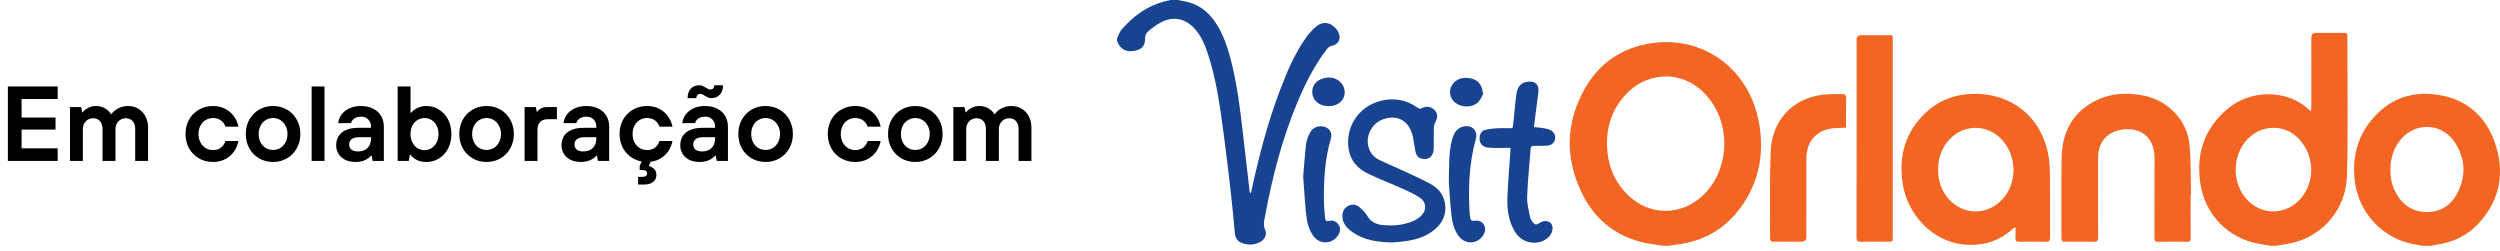 <?xml version="1.0" encoding="UTF-8"?>
<svg xmlns="http://www.w3.org/2000/svg" width="329" height="33" viewBox="0 0 329 33" fill="none">
  <path d="M1.036 21.175V11.375H7.588V13.027H2.842V15.463H7.308V17.059H2.842V19.523H7.588V21.175H1.036ZM9.209 21.175V14.091H10.678L10.819 14.777H10.889C11.038 14.562 11.271 14.371 11.588 14.203C11.906 14.035 12.251 13.951 12.624 13.951C13.101 13.951 13.511 14.063 13.857 14.287C14.211 14.502 14.459 14.745 14.598 15.015H14.668C14.855 14.735 15.145 14.488 15.537 14.273C15.928 14.059 16.377 13.951 16.881 13.951C17.375 13.951 17.819 14.072 18.21 14.315C18.612 14.558 18.924 14.894 19.148 15.323C19.372 15.752 19.485 16.238 19.485 16.779V21.175H17.791V16.975C17.791 16.686 17.739 16.434 17.637 16.219C17.534 16.005 17.389 15.841 17.203 15.729C17.016 15.617 16.797 15.561 16.544 15.561C16.302 15.561 16.078 15.622 15.873 15.743C15.667 15.864 15.504 16.032 15.383 16.247C15.261 16.462 15.2 16.704 15.2 16.975V21.175H13.492V16.975C13.492 16.686 13.441 16.434 13.338 16.219C13.236 16.005 13.091 15.841 12.905 15.729C12.718 15.617 12.503 15.561 12.261 15.561C12.008 15.561 11.78 15.622 11.575 15.743C11.369 15.864 11.206 16.032 11.085 16.247C10.963 16.462 10.902 16.704 10.902 16.975V21.175H9.209ZM28.014 21.315C27.342 21.315 26.731 21.157 26.18 20.839C25.63 20.522 25.196 20.083 24.878 19.523C24.57 18.963 24.416 18.333 24.416 17.633C24.416 16.933 24.57 16.303 24.878 15.743C25.196 15.183 25.63 14.745 26.18 14.427C26.731 14.11 27.342 13.951 28.014 13.951C28.64 13.951 29.186 14.077 29.652 14.329C30.128 14.581 30.511 14.912 30.8 15.323C31.09 15.734 31.281 16.182 31.374 16.667H29.666C29.554 16.331 29.358 16.061 29.078 15.855C28.808 15.64 28.453 15.533 28.014 15.533C27.669 15.533 27.352 15.622 27.062 15.799C26.773 15.967 26.544 16.215 26.376 16.541C26.208 16.858 26.124 17.223 26.124 17.633C26.124 18.044 26.208 18.413 26.376 18.739C26.544 19.056 26.773 19.304 27.062 19.481C27.352 19.659 27.669 19.747 28.014 19.747C28.453 19.747 28.808 19.64 29.078 19.425C29.358 19.201 29.554 18.912 29.666 18.557H31.374C31.281 19.052 31.09 19.509 30.8 19.929C30.511 20.349 30.128 20.685 29.652 20.937C29.186 21.189 28.64 21.315 28.014 21.315ZM35.93 21.315C35.258 21.315 34.647 21.157 34.096 20.839C33.555 20.522 33.126 20.083 32.808 19.523C32.5 18.963 32.346 18.333 32.346 17.633C32.346 16.933 32.5 16.303 32.808 15.743C33.126 15.183 33.555 14.745 34.096 14.427C34.647 14.11 35.258 13.951 35.93 13.951C36.611 13.951 37.223 14.11 37.764 14.427C38.315 14.745 38.744 15.183 39.052 15.743C39.37 16.303 39.528 16.933 39.528 17.633C39.528 18.333 39.37 18.963 39.052 19.523C38.744 20.083 38.315 20.522 37.764 20.839C37.223 21.157 36.611 21.315 35.93 21.315ZM35.93 19.733C36.276 19.733 36.593 19.649 36.882 19.481C37.172 19.304 37.4 19.056 37.568 18.739C37.745 18.413 37.834 18.044 37.834 17.633C37.834 17.223 37.745 16.858 37.568 16.541C37.4 16.215 37.172 15.967 36.882 15.799C36.593 15.622 36.276 15.533 35.93 15.533C35.585 15.533 35.267 15.622 34.978 15.799C34.689 15.967 34.46 16.215 34.292 16.541C34.124 16.858 34.04 17.223 34.04 17.633C34.04 18.044 34.124 18.413 34.292 18.739C34.46 19.056 34.689 19.304 34.978 19.481C35.267 19.649 35.585 19.733 35.93 19.733ZM41.011 21.175V11.375H42.705V21.175H41.011ZM46.79 21.315C46.277 21.315 45.824 21.222 45.432 21.035C45.049 20.839 44.755 20.578 44.55 20.251C44.345 19.915 44.242 19.542 44.242 19.131C44.242 18.674 44.345 18.273 44.55 17.927C44.765 17.582 45.087 17.311 45.516 17.115C45.955 16.919 46.491 16.821 47.126 16.821H48.82V16.667C48.82 16.275 48.699 15.958 48.456 15.715C48.223 15.473 47.905 15.351 47.504 15.351C47.252 15.351 47.033 15.393 46.846 15.477C46.659 15.561 46.51 15.668 46.398 15.799C46.295 15.921 46.225 16.056 46.188 16.205H44.508C44.545 15.813 44.685 15.444 44.928 15.099C45.18 14.754 45.521 14.479 45.95 14.273C46.389 14.059 46.907 13.951 47.504 13.951C48.12 13.951 48.652 14.068 49.1 14.301C49.557 14.525 49.907 14.842 50.15 15.253C50.393 15.664 50.514 16.135 50.514 16.667V21.175H49.044L48.904 20.475H48.834C48.675 20.69 48.414 20.886 48.05 21.063C47.686 21.231 47.266 21.315 46.79 21.315ZM47.07 19.929C47.434 19.929 47.747 19.864 48.008 19.733C48.269 19.593 48.47 19.397 48.61 19.145C48.75 18.893 48.82 18.599 48.82 18.263V18.053H47.294C46.837 18.053 46.496 18.142 46.272 18.319C46.057 18.487 45.95 18.716 45.95 19.005C45.95 19.285 46.043 19.509 46.23 19.677C46.426 19.845 46.706 19.929 47.07 19.929ZM56.125 21.315C55.649 21.315 55.234 21.231 54.879 21.063C54.525 20.886 54.235 20.652 54.011 20.363H53.941L53.801 21.175H52.331V11.375H54.025V14.847H54.095C54.301 14.595 54.576 14.385 54.921 14.217C55.276 14.04 55.677 13.951 56.125 13.951C56.732 13.951 57.283 14.11 57.777 14.427C58.281 14.735 58.678 15.169 58.967 15.729C59.257 16.28 59.401 16.915 59.401 17.633C59.401 18.352 59.257 18.991 58.967 19.551C58.678 20.102 58.281 20.536 57.777 20.853C57.283 21.161 56.732 21.315 56.125 21.315ZM55.873 19.761C56.209 19.761 56.513 19.672 56.783 19.495C57.063 19.318 57.287 19.07 57.455 18.753C57.623 18.427 57.707 18.053 57.707 17.633C57.707 17.213 57.623 16.845 57.455 16.527C57.297 16.21 57.077 15.967 56.797 15.799C56.517 15.622 56.209 15.533 55.873 15.533C55.528 15.533 55.215 15.622 54.935 15.799C54.655 15.967 54.431 16.21 54.263 16.527C54.105 16.845 54.025 17.213 54.025 17.633C54.025 18.053 54.109 18.427 54.277 18.753C54.445 19.07 54.665 19.318 54.935 19.495C55.215 19.672 55.528 19.761 55.873 19.761ZM64.026 21.315C63.354 21.315 62.742 21.157 62.192 20.839C61.651 20.522 61.221 20.083 60.904 19.523C60.596 18.963 60.442 18.333 60.442 17.633C60.442 16.933 60.596 16.303 60.904 15.743C61.221 15.183 61.651 14.745 62.192 14.427C62.742 14.11 63.354 13.951 64.026 13.951C64.707 13.951 65.319 14.11 65.86 14.427C66.41 14.745 66.84 15.183 67.148 15.743C67.465 16.303 67.624 16.933 67.624 17.633C67.624 18.333 67.465 18.963 67.148 19.523C66.84 20.083 66.41 20.522 65.86 20.839C65.319 21.157 64.707 21.315 64.026 21.315ZM64.026 19.733C64.371 19.733 64.689 19.649 64.978 19.481C65.267 19.304 65.496 19.056 65.664 18.739C65.841 18.413 65.93 18.044 65.93 17.633C65.93 17.223 65.841 16.858 65.664 16.541C65.496 16.215 65.267 15.967 64.978 15.799C64.689 15.622 64.371 15.533 64.026 15.533C63.681 15.533 63.363 15.622 63.074 15.799C62.785 15.967 62.556 16.215 62.388 16.541C62.22 16.858 62.136 17.223 62.136 17.633C62.136 18.044 62.22 18.413 62.388 18.739C62.556 19.056 62.785 19.304 63.074 19.481C63.363 19.649 63.681 19.733 64.026 19.733ZM69.037 21.175V14.091H70.507L70.647 14.707H70.717C70.838 14.521 71.001 14.371 71.207 14.259C71.421 14.147 71.683 14.091 71.991 14.091H73.293V15.687H72.117C71.659 15.687 71.314 15.809 71.081 16.051C70.847 16.285 70.731 16.63 70.731 17.087V21.175H69.037ZM76.444 21.315C75.931 21.315 75.478 21.222 75.086 21.035C74.704 20.839 74.41 20.578 74.204 20.251C73.999 19.915 73.896 19.542 73.896 19.131C73.896 18.674 73.999 18.273 74.204 17.927C74.419 17.582 74.741 17.311 75.17 17.115C75.609 16.919 76.146 16.821 76.78 16.821H78.474V16.667C78.474 16.275 78.353 15.958 78.11 15.715C77.877 15.473 77.56 15.351 77.158 15.351C76.906 15.351 76.687 15.393 76.5 15.477C76.314 15.561 76.164 15.668 76.052 15.799C75.95 15.921 75.88 16.056 75.842 16.205H74.162C74.2 15.813 74.34 15.444 74.582 15.099C74.834 14.754 75.175 14.479 75.604 14.273C76.043 14.059 76.561 13.951 77.158 13.951C77.774 13.951 78.306 14.068 78.754 14.301C79.212 14.525 79.562 14.842 79.804 15.253C80.047 15.664 80.168 16.135 80.168 16.667V21.175H78.698L78.558 20.475H78.488C78.33 20.69 78.068 20.886 77.704 21.063C77.34 21.231 76.92 21.315 76.444 21.315ZM76.724 19.929C77.088 19.929 77.401 19.864 77.662 19.733C77.924 19.593 78.124 19.397 78.264 19.145C78.404 18.893 78.474 18.599 78.474 18.263V18.053H76.948C76.491 18.053 76.15 18.142 75.926 18.319C75.712 18.487 75.604 18.716 75.604 19.005C75.604 19.285 75.698 19.509 75.884 19.677C76.08 19.845 76.36 19.929 76.724 19.929ZM85.135 21.315C84.463 21.315 83.852 21.157 83.302 20.839C82.751 20.522 82.317 20.083 81.999 19.523C81.692 18.963 81.537 18.333 81.537 17.633C81.537 16.933 81.692 16.303 81.999 15.743C82.317 15.183 82.751 14.745 83.302 14.427C83.852 14.11 84.463 13.951 85.135 13.951C85.761 13.951 86.307 14.077 86.773 14.329C87.249 14.581 87.632 14.912 87.921 15.323C88.211 15.734 88.402 16.182 88.496 16.667H86.787C86.675 16.331 86.48 16.061 86.2 15.855C85.929 15.64 85.574 15.533 85.135 15.533C84.79 15.533 84.473 15.622 84.183 15.799C83.894 15.967 83.665 16.215 83.498 16.541C83.329 16.858 83.246 17.223 83.246 17.633C83.246 18.044 83.329 18.413 83.498 18.739C83.665 19.056 83.894 19.304 84.183 19.481C84.473 19.659 84.79 19.747 85.135 19.747C85.574 19.747 85.929 19.64 86.2 19.425C86.48 19.201 86.675 18.912 86.787 18.557H88.496C88.402 19.052 88.211 19.509 87.921 19.929C87.632 20.349 87.249 20.685 86.773 20.937C86.307 21.189 85.761 21.315 85.135 21.315ZM83.974 24.283V23.275H84.576C84.772 23.275 84.916 23.233 85.01 23.149C85.112 23.075 85.163 22.967 85.163 22.827C85.163 22.687 85.112 22.575 85.01 22.491C84.916 22.416 84.772 22.379 84.576 22.379H84.183V21.833L84.59 20.895L85.668 21.175L85.388 21.833C85.658 21.917 85.891 22.052 86.088 22.239C86.284 22.435 86.382 22.687 86.382 22.995C86.382 23.247 86.321 23.471 86.2 23.667C86.078 23.863 85.896 24.012 85.653 24.115C85.42 24.227 85.14 24.283 84.814 24.283H83.974ZM92.071 21.315C91.558 21.315 91.105 21.222 90.713 21.035C90.331 20.839 90.037 20.578 89.831 20.251C89.626 19.915 89.523 19.542 89.523 19.131C89.523 18.674 89.626 18.273 89.831 17.927C90.046 17.582 90.368 17.311 90.797 17.115C91.236 16.919 91.773 16.821 92.407 16.821H94.101V16.667C94.101 16.275 93.98 15.958 93.737 15.715C93.504 15.473 93.187 15.351 92.785 15.351C92.533 15.351 92.314 15.393 92.127 15.477C91.941 15.561 91.791 15.668 91.679 15.799C91.577 15.921 91.507 16.056 91.469 16.205H89.789C89.827 15.813 89.967 15.444 90.209 15.099C90.461 14.754 90.802 14.479 91.231 14.273C91.67 14.059 92.188 13.951 92.785 13.951C93.401 13.951 93.933 14.068 94.381 14.301C94.839 14.525 95.189 14.842 95.431 15.253C95.674 15.664 95.795 16.135 95.795 16.667V21.175H94.325L94.185 20.475H94.115C93.957 20.69 93.695 20.886 93.331 21.063C92.967 21.231 92.547 21.315 92.071 21.315ZM92.351 19.929C92.715 19.929 93.028 19.864 93.289 19.733C93.551 19.593 93.751 19.397 93.891 19.145C94.031 18.893 94.101 18.599 94.101 18.263V18.053H92.575C92.118 18.053 91.777 18.142 91.553 18.319C91.339 18.487 91.231 18.716 91.231 19.005C91.231 19.285 91.325 19.509 91.511 19.677C91.707 19.845 91.987 19.929 92.351 19.929ZM90.489 12.915C90.489 12.374 90.629 11.959 90.909 11.669C91.199 11.37 91.558 11.221 91.987 11.221C92.165 11.221 92.319 11.249 92.449 11.305C92.58 11.361 92.734 11.441 92.911 11.543C93.033 11.618 93.135 11.678 93.219 11.725C93.313 11.762 93.406 11.781 93.499 11.781C93.639 11.781 93.756 11.735 93.849 11.641C93.952 11.539 94.003 11.399 94.003 11.221H95.151C95.151 11.753 95.007 12.168 94.717 12.467C94.437 12.766 94.083 12.915 93.653 12.915C93.476 12.915 93.322 12.887 93.191 12.831C93.061 12.775 92.907 12.696 92.729 12.593C92.617 12.509 92.515 12.448 92.421 12.411C92.328 12.374 92.235 12.355 92.141 12.355C92.001 12.355 91.88 12.406 91.777 12.509C91.684 12.602 91.637 12.738 91.637 12.915H90.489ZM100.748 21.315C100.076 21.315 99.465 21.157 98.915 20.839C98.373 20.522 97.944 20.083 97.626 19.523C97.319 18.963 97.165 18.333 97.165 17.633C97.165 16.933 97.319 16.303 97.626 15.743C97.944 15.183 98.373 14.745 98.915 14.427C99.465 14.11 100.076 13.951 100.748 13.951C101.43 13.951 102.041 14.11 102.582 14.427C103.133 14.745 103.562 15.183 103.87 15.743C104.188 16.303 104.346 16.933 104.346 17.633C104.346 18.333 104.188 18.963 103.87 19.523C103.562 20.083 103.133 20.522 102.582 20.839C102.041 21.157 101.43 21.315 100.748 21.315ZM100.748 19.733C101.094 19.733 101.411 19.649 101.7 19.481C101.99 19.304 102.218 19.056 102.386 18.739C102.564 18.413 102.652 18.044 102.652 17.633C102.652 17.223 102.564 16.858 102.386 16.541C102.218 16.215 101.99 15.967 101.7 15.799C101.411 15.622 101.094 15.533 100.748 15.533C100.403 15.533 100.086 15.622 99.796 15.799C99.507 15.967 99.278 16.215 99.111 16.541C98.942 16.858 98.859 17.223 98.859 17.633C98.859 18.044 98.942 18.413 99.111 18.739C99.278 19.056 99.507 19.304 99.796 19.481C100.086 19.649 100.403 19.733 100.748 19.733ZM112.534 21.315C111.862 21.315 111.251 21.157 110.7 20.839C110.149 20.522 109.715 20.083 109.398 19.523C109.09 18.963 108.936 18.333 108.936 17.633C108.936 16.933 109.09 16.303 109.398 15.743C109.715 15.183 110.149 14.745 110.7 14.427C111.251 14.11 111.862 13.951 112.534 13.951C113.159 13.951 113.705 14.077 114.172 14.329C114.648 14.581 115.031 14.912 115.32 15.323C115.609 15.734 115.801 16.182 115.894 16.667H114.186C114.074 16.331 113.878 16.061 113.598 15.855C113.327 15.64 112.973 15.533 112.534 15.533C112.189 15.533 111.871 15.622 111.582 15.799C111.293 15.967 111.064 16.215 110.896 16.541C110.728 16.858 110.644 17.223 110.644 17.633C110.644 18.044 110.728 18.413 110.896 18.739C111.064 19.056 111.293 19.304 111.582 19.481C111.871 19.659 112.189 19.747 112.534 19.747C112.973 19.747 113.327 19.64 113.598 19.425C113.878 19.201 114.074 18.912 114.186 18.557H115.894C115.801 19.052 115.609 19.509 115.32 19.929C115.031 20.349 114.648 20.685 114.172 20.937C113.705 21.189 113.159 21.315 112.534 21.315ZM120.45 21.315C119.778 21.315 119.166 21.157 118.616 20.839C118.074 20.522 117.645 20.083 117.328 19.523C117.02 18.963 116.866 18.333 116.866 17.633C116.866 16.933 117.02 16.303 117.328 15.743C117.645 15.183 118.074 14.745 118.616 14.427C119.166 14.11 119.778 13.951 120.45 13.951C121.131 13.951 121.742 14.11 122.284 14.427C122.834 14.745 123.264 15.183 123.572 15.743C123.889 16.303 124.048 16.933 124.048 17.633C124.048 18.333 123.889 18.963 123.572 19.523C123.264 20.083 122.834 20.522 122.284 20.839C121.742 21.157 121.131 21.315 120.45 21.315ZM120.45 19.733C120.795 19.733 121.112 19.649 121.402 19.481C121.691 19.304 121.92 19.056 122.088 18.739C122.265 18.413 122.354 18.044 122.354 17.633C122.354 17.223 122.265 16.858 122.088 16.541C121.92 16.215 121.691 15.967 121.402 15.799C121.112 15.622 120.795 15.533 120.45 15.533C120.104 15.533 119.787 15.622 119.498 15.799C119.208 15.967 118.98 16.215 118.812 16.541C118.644 16.858 118.56 17.223 118.56 17.633C118.56 18.044 118.644 18.413 118.812 18.739C118.98 19.056 119.208 19.304 119.498 19.481C119.787 19.649 120.104 19.733 120.45 19.733ZM125.46 21.175V14.091H126.93L127.07 14.777H127.14C127.29 14.562 127.523 14.371 127.84 14.203C128.158 14.035 128.503 13.951 128.876 13.951C129.352 13.951 129.763 14.063 130.108 14.287C130.463 14.502 130.71 14.745 130.85 15.015H130.92C131.107 14.735 131.396 14.488 131.788 14.273C132.18 14.059 132.628 13.951 133.132 13.951C133.627 13.951 134.07 14.072 134.462 14.315C134.864 14.558 135.176 14.894 135.4 15.323C135.624 15.752 135.736 16.238 135.736 16.779V21.175H134.042V16.975C134.042 16.686 133.991 16.434 133.888 16.219C133.786 16.005 133.641 15.841 133.454 15.729C133.268 15.617 133.048 15.561 132.796 15.561C132.554 15.561 132.33 15.622 132.124 15.743C131.919 15.864 131.756 16.032 131.634 16.247C131.513 16.462 131.452 16.704 131.452 16.975V21.175H129.744V16.975C129.744 16.686 129.693 16.434 129.59 16.219C129.488 16.005 129.343 15.841 129.156 15.729C128.97 15.617 128.755 15.561 128.512 15.561C128.26 15.561 128.032 15.622 127.826 15.743C127.621 15.864 127.458 16.032 127.336 16.247C127.215 16.462 127.154 16.704 127.154 16.975V21.175H125.46Z" fill="black"></path>
  <path d="M218.91 32.351C218.469 32.286 218.029 32.219 217.588 32.159C213.206 31.549 209.991 29.235 208.11 25.276C205.927 20.683 206.061 16.042 208.597 11.606C210.508 8.264 213.456 6.28 217.287 5.695C224.118 4.651 230.007 9.021 231.396 15.719C232.268 19.925 231.596 23.881 229.011 27.384C226.99 30.121 224.247 31.711 220.858 32.154C220.417 32.211 219.979 32.285 219.539 32.351H218.909H218.91ZM219.336 10.052C217.285 10.094 215.615 10.788 214.243 12.142C212.236 14.121 211.369 16.555 211.49 19.351C211.597 21.822 212.485 23.967 214.272 25.698C217.035 28.374 221.095 28.432 223.954 25.858C227.433 22.725 227.933 16.953 225.046 13.149C223.585 11.223 221.672 10.131 219.336 10.052Z" fill="#F36523"></path>
  <path d="M298.84 32.35C298.269 32.256 297.697 32.175 297.13 32.064C293.193 31.295 290.221 28.258 289.585 24.267C288.949 20.27 290.073 16.866 293.233 14.257C296.101 11.888 300.485 11.789 303.309 13.964C303.556 14.153 303.789 14.362 304.113 14.631C304.14 14.378 304.171 14.214 304.171 14.05C304.174 11.017 304.173 7.985 304.173 4.952C304.173 4.535 304.374 4.326 304.776 4.325C306.007 4.325 307.238 4.334 308.468 4.321C308.791 4.317 308.918 4.405 308.917 4.752C308.906 10.876 309.037 17.006 308.862 23.125C308.725 27.918 305.183 31.566 300.657 32.159C300.26 32.211 299.866 32.286 299.47 32.35H298.84ZM299.319 16.816C298.306 16.827 297.493 17.052 296.748 17.515C293.961 19.243 293.356 23.448 295.518 26.064C297.326 28.253 300.464 28.421 302.481 26.437C304.415 24.534 304.718 21.387 303.166 19.072C302.221 17.662 300.908 16.869 299.32 16.816H299.319Z" fill="#F36523"></path>
  <path d="M318.755 32.35C318.273 32.255 317.792 32.163 317.313 32.062C313.491 31.25 310.493 27.997 309.937 24.129C309.505 21.117 310.059 18.347 311.963 15.95C314.138 13.212 317.044 11.994 320.5 12.429C324.38 12.916 327.067 15.129 328.33 18.796C329.659 22.652 329.043 26.269 326.227 29.349C324.68 31.042 322.701 31.953 320.429 32.235C320.288 32.253 320.154 32.311 320.016 32.35H318.754H318.755ZM314.576 22.378C314.571 23.305 314.733 24.2 315.129 25.04C315.96 26.804 317.327 27.867 319.298 27.904C321.112 27.938 322.518 27.064 323.359 25.462C324.559 23.179 324.466 20.869 323.05 18.722C321.383 16.194 317.939 16.023 315.983 18.301C314.982 19.468 314.586 20.859 314.577 22.377L314.576 22.378Z" fill="#F36523"></path>
  <path d="M155.02 0C155.238 0.044 155.455 0.097 155.674 0.131C157.523 0.422 158.915 1.407 159.943 2.941C161.072 4.627 161.656 6.533 162.128 8.478C162.857 11.486 163.228 14.553 163.576 17.624C163.862 20.143 164.157 22.661 164.45 25.178C164.461 25.265 164.481 25.352 164.58 25.46C164.613 25.366 164.659 25.274 164.679 25.176C165.65 20.657 166.807 16.189 168.453 11.861C169.365 9.46 170.359 7.092 171.852 4.981C172.245 4.424 172.718 3.896 173.243 3.464C174.578 2.363 176.025 3.569 176.257 4.615C176.416 5.33 176.007 5.885 175.291 6.021C175.072 6.063 174.821 6.207 174.684 6.382C172.923 8.637 171.678 11.18 170.597 13.811C168.703 18.422 167.462 23.221 166.545 28.11C166.492 28.39 166.444 28.671 166.385 28.95C166.296 29.381 166.29 29.785 166.484 30.214C166.765 30.834 166.466 31.539 165.801 31.867C165.042 32.241 164.243 32.29 163.444 31.989C162.83 31.758 162.56 31.272 162.501 30.635C162.351 29.008 162.209 27.379 162.024 25.756C161.723 23.104 161.416 20.452 161.061 17.805C160.57 14.134 160.095 10.456 158.904 6.925C158.494 5.712 157.98 4.545 157.059 3.61C155.822 2.354 154.24 2.119 152.661 3.01C152.09 3.333 151.554 3.733 151.061 4.167C150.853 4.349 150.689 4.71 150.696 4.984C150.727 6.157 150.146 6.564 149.163 6.712C148.141 6.866 147.388 6.425 147.055 5.478C147.045 5.451 147.018 5.431 147 5.408C147 5.288 147 5.168 147 5.047C147.194 4.664 147.323 4.224 147.595 3.907C149.098 2.152 150.899 0.822 153.163 0.204C153.449 0.125 153.741 0.068 154.029 0C154.359 0 154.69 0 155.02 0Z" fill="#184391"></path>
  <path d="M265.112 29.922C264.806 30.177 264.51 30.447 264.191 30.685C262.482 31.957 260.552 32.373 258.456 32.179C254.389 31.804 250.992 28.312 250.375 24.05C249.853 20.442 250.774 17.282 253.486 14.773C255.342 13.055 257.608 12.302 260.127 12.352C264.816 12.445 268.401 15.326 269.463 19.901C269.678 20.827 269.754 21.802 269.767 22.755C269.805 25.578 269.772 28.401 269.79 31.225C269.792 31.663 269.696 31.835 269.22 31.82C268.05 31.787 266.878 31.8 265.707 31.814C265.366 31.818 265.213 31.724 265.236 31.356C265.264 30.897 265.243 30.436 265.243 29.976C265.199 29.958 265.155 29.94 265.112 29.921V29.922ZM264.989 22.413C264.951 21.359 264.739 20.401 264.259 19.512C262.597 16.434 258.784 15.898 256.483 18.417C254.643 20.432 254.556 23.906 256.293 26.015C257.97 28.05 260.753 28.428 262.811 26.86C264.284 25.738 264.919 24.179 264.989 22.412V22.413Z" fill="#F36523"></path>
  <path d="M288.291 25.644C288.291 27.521 288.281 29.399 288.298 31.276C288.301 31.678 288.192 31.829 287.769 31.82C286.522 31.795 285.276 31.796 284.03 31.82C283.623 31.827 283.527 31.684 283.528 31.299C283.541 27.786 283.538 24.272 283.534 20.758C283.534 19.982 283.384 19.239 282.985 18.558C282.21 17.235 280.657 16.825 279.253 17.057C277.19 17.399 276.102 18.748 276.102 20.844C276.102 24.312 276.092 27.781 276.114 31.25C276.118 31.726 275.964 31.829 275.527 31.82C274.281 31.795 273.034 31.802 271.788 31.817C271.436 31.82 271.286 31.742 271.287 31.345C271.302 27.786 271.229 24.225 271.316 20.669C271.401 17.193 272.908 14.524 276.191 13.062C277.779 12.355 279.46 12.234 281.172 12.428C282.661 12.597 284.037 13.066 285.24 13.979C286.976 15.297 287.967 17.088 288.154 19.214C288.341 21.346 288.29 23.5 288.343 25.644C288.325 25.644 288.309 25.644 288.291 25.644Z" fill="#F36523"></path>
  <path d="M244.334 18.206C244.334 13.883 244.334 9.559 244.334 5.236C244.334 4.833 244.54 4.631 244.953 4.631C246.094 4.631 247.235 4.627 248.375 4.634C249.098 4.639 249.086 4.489 249.087 5.324C249.087 8.341 249.087 11.358 249.087 14.376C249.087 19.975 249.087 25.574 249.087 31.173C249.087 31.807 249.087 31.809 248.445 31.809C247.259 31.811 246.072 31.793 244.887 31.819C244.459 31.828 244.323 31.706 244.324 31.265C244.34 26.912 244.334 22.558 244.334 18.206Z" fill="#F36523"></path>
  <path d="M183.32 31.905C181.201 31.876 179.483 31.595 177.984 30.544C177.252 30.032 176.657 29.401 176.66 28.42C176.663 27.814 176.924 27.337 177.473 27.071C177.998 26.817 178.521 26.928 178.943 27.298C179.311 27.622 179.689 27.979 179.927 28.398C180.417 29.262 181.19 29.56 182.089 29.629C183.403 29.73 184.705 29.631 185.933 29.108C186.325 28.942 186.708 28.697 187.016 28.404C187.77 27.684 187.734 26.619 186.878 26.033C186.181 25.555 185.392 25.198 184.616 24.849C183.098 24.166 181.538 23.576 180.039 22.856C178.694 22.212 177.73 21.18 177.482 19.638C177.009 16.698 178.81 13.997 181.714 13.269C183.46 12.831 185.076 13.136 186.55 14.168C186.755 14.312 186.905 14.352 187.149 14.22C187.721 13.91 188.373 14.038 188.796 14.489C189.206 14.927 189.225 15.461 188.904 16.07C188.785 16.297 188.703 16.571 188.696 16.825C188.671 17.726 188.701 18.626 188.682 19.527C188.659 20.533 188.057 21.065 187.176 20.903C186.666 20.809 186.388 20.48 186.29 20.003C186.158 19.357 186.063 18.705 185.946 18.055C185.916 17.893 185.872 17.734 185.823 17.576C185.277 15.823 183.823 15.086 182.077 15.676C180.464 16.222 179.585 18.04 180.179 19.609C180.419 20.244 180.865 20.717 181.454 21.011C182.365 21.465 183.311 21.847 184.235 22.277C185.566 22.897 186.917 23.481 188.206 24.178C189.194 24.712 189.944 25.524 190.148 26.697C190.389 28.073 189.933 29.213 188.9 30.123C187.851 31.047 186.575 31.476 185.226 31.698C184.489 31.819 183.737 31.86 183.321 31.904L183.32 31.905Z" fill="#184391"></path>
  <path d="M242.939 16.797C242.144 16.85 241.402 16.816 240.697 16.963C238.837 17.35 237.725 18.826 237.72 20.825C237.712 24.278 237.718 27.731 237.718 31.184C237.718 31.602 237.502 31.81 237.071 31.809C235.87 31.809 234.669 31.797 233.467 31.817C233.083 31.823 232.94 31.707 232.942 31.305C232.967 27.522 232.875 23.735 233.017 19.957C233.168 15.927 235.817 12.965 239.873 12.465C240.703 12.362 241.549 12.398 242.387 12.377C242.779 12.367 242.964 12.509 242.95 12.96C242.914 14.115 242.938 15.272 242.938 16.428C242.938 16.572 242.938 16.716 242.938 16.796L242.939 16.797Z" fill="#F36523"></path>
  <path d="M198.769 19.453C197.788 19.453 196.859 19.502 195.935 19.44C194.981 19.376 194.546 18.709 194.763 17.817C194.864 17.401 195.144 17.156 195.524 17.071C196.004 16.965 196.5 16.914 196.991 16.878C197.425 16.847 197.862 16.878 198.297 16.87C199.204 16.853 199.055 17.02 199.169 16.048C199.316 14.812 199.386 13.566 199.568 12.336C199.72 11.314 200.236 10.837 201.078 10.748C202.056 10.644 202.57 11.153 202.451 12.132C202.284 13.503 202.098 14.869 201.92 16.238C201.901 16.385 201.887 16.532 201.866 16.72C202.293 16.766 202.692 16.796 203.087 16.858C203.367 16.902 203.65 16.961 203.913 17.064C204.461 17.281 204.729 17.746 204.648 18.268C204.57 18.767 204.195 19.124 203.614 19.169C203.031 19.211 202.443 19.204 201.858 19.196C201.57 19.191 201.452 19.309 201.432 19.584C201.271 21.692 201.048 23.799 200.97 25.909C200.936 26.788 201.189 27.683 201.35 28.563C201.394 28.801 201.552 29.032 201.705 29.231C201.988 29.603 202.23 29.619 202.609 29.347C203.056 29.025 203.68 29.011 204.031 29.312C204.348 29.585 204.411 30.153 204.18 30.653C203.712 31.663 202.355 32.186 201.117 31.838C200.271 31.6 199.674 31.058 199.255 30.308C198.478 28.922 198.314 27.4 198.379 25.859C198.465 23.836 198.636 21.816 198.769 19.795C198.776 19.681 198.769 19.564 198.769 19.453Z" fill="#184391"></path>
  <path d="M171.5 23.239C171.621 21.839 171.715 20.343 171.896 18.86C171.958 18.356 172.187 17.849 172.438 17.399C172.834 16.692 173.677 16.447 174.438 16.732C175.01 16.946 175.341 17.565 175.15 18.206C174.337 20.941 174.191 23.749 174.23 26.575C174.24 27.277 174.326 27.979 174.384 28.68C174.41 28.995 174.519 29.169 174.905 29.07C175.397 28.944 175.826 29.114 176.13 29.534C176.437 29.959 176.402 30.4 176.159 30.844C175.455 32.134 173.743 32.265 172.866 31.089C172.234 30.241 171.998 29.241 171.891 28.227C171.72 26.604 171.63 24.972 171.498 23.239H171.5Z" fill="#184391"></path>
  <path d="M190.667 23.993C190.717 21.618 190.652 20.006 191.08 18.439C191.308 17.605 191.643 16.839 192.625 16.639C193.734 16.413 194.524 17.211 194.22 18.294C193.315 21.529 193.211 24.827 193.409 28.152C193.417 28.286 193.459 28.417 193.466 28.552C193.491 28.971 193.621 29.132 194.112 29.052C195.076 28.895 195.72 29.834 195.314 30.727C194.691 32.099 192.899 32.304 191.986 31.102C191.346 30.259 191.105 29.257 190.999 28.245C190.824 26.576 190.735 24.9 190.667 23.993Z" fill="#184391"></path>
  <path d="M174.855 13.972C173.559 13.978 172.636 13.125 172.694 11.973C172.742 11.015 173.483 10.349 174.646 10.216C176.058 10.056 177.216 11.255 176.916 12.567C176.723 13.41 175.906 13.967 174.857 13.972H174.855Z" fill="#184391"></path>
  <path d="M195.227 12.239C195.021 12.621 194.883 13.067 194.596 13.374C193.763 14.267 192.096 14.199 191.28 13.291C190.742 12.694 190.665 11.806 191.136 11.128C191.675 10.35 192.47 10.155 193.358 10.282C194.197 10.402 194.804 10.83 195.039 11.689C195.058 11.762 195.083 11.833 195.094 11.906C195.107 11.994 195.107 12.085 195.113 12.175C195.151 12.196 195.189 12.217 195.227 12.237V12.239Z" fill="#184391"></path>
</svg>
